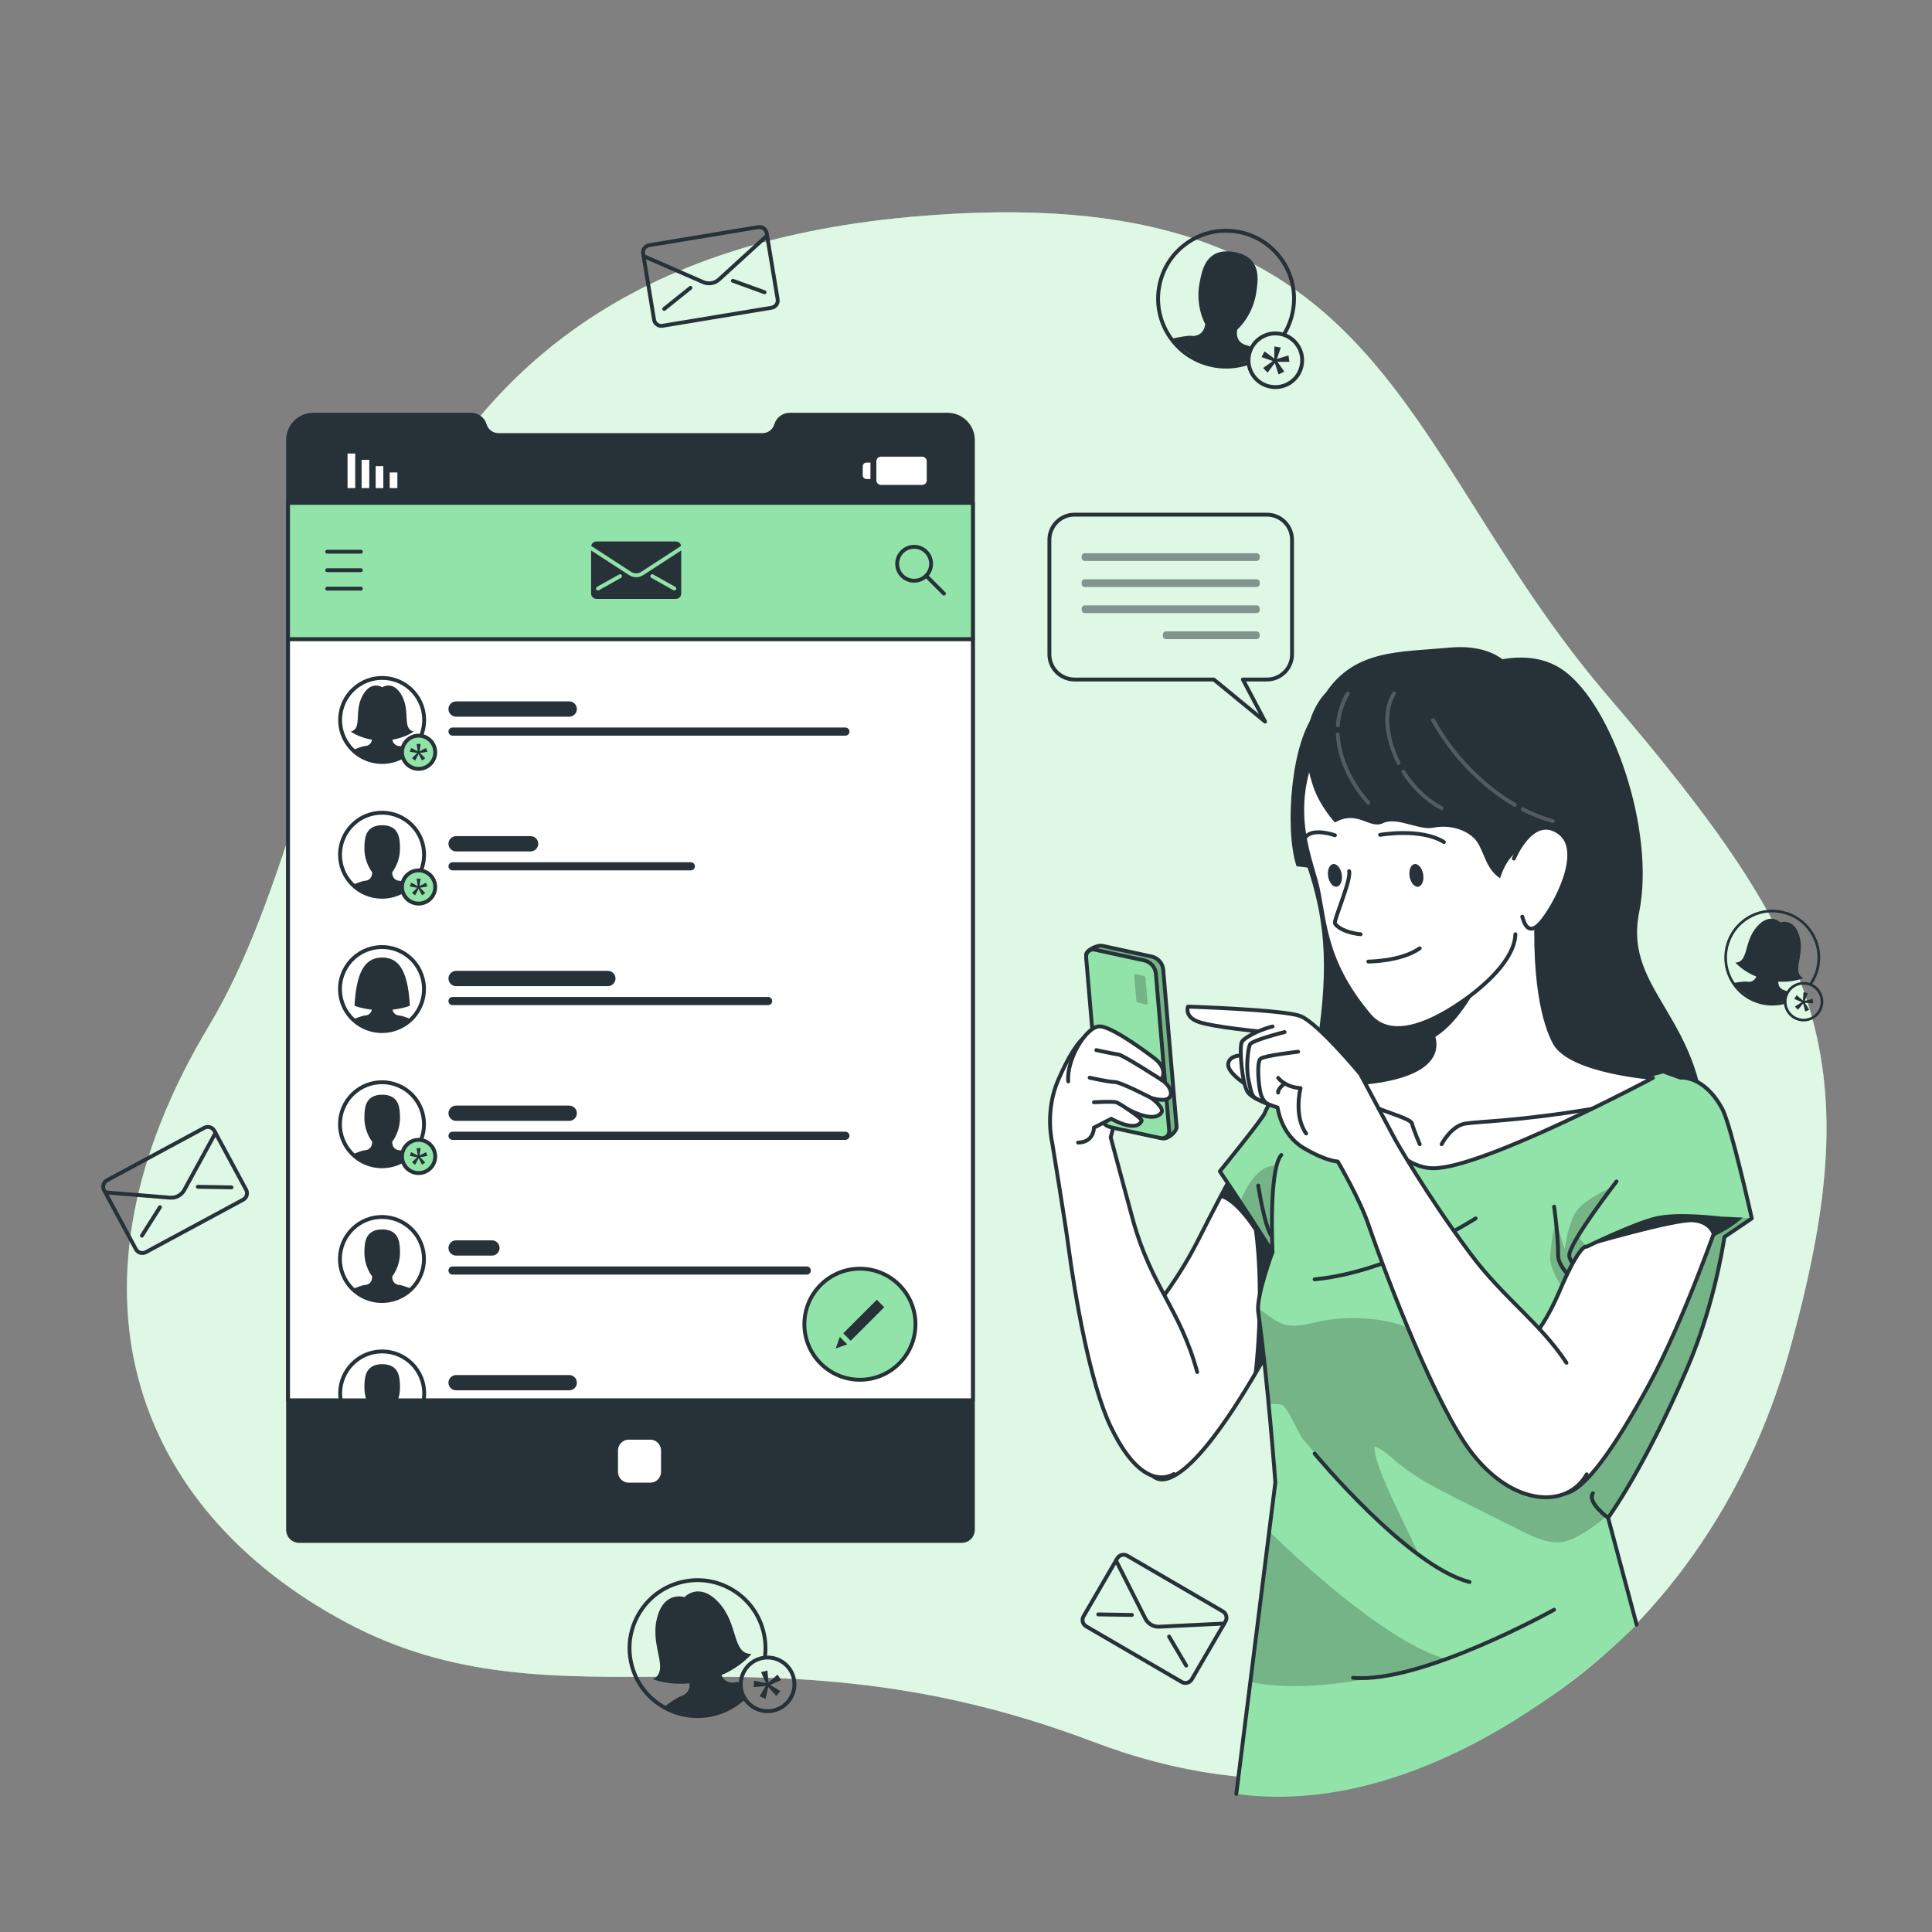 <svg xmlns="http://www.w3.org/2000/svg" xmlns:xlink="http://www.w3.org/1999/xlink" x="0px" y="0px" viewBox="0 0 500 500" style="enable-background:new 0 0 500 500;" xml:space="preserve"><rect x="0" y="0" width="500" height="500" fill="#808080" stroke="none"/><g id="Background_Simple">	<g>		<path style="fill:#92E3A9;" d="M236.041,56.097c124.035-11.047,124.245,58.934,180.132,124.129    c55.887,65.195,67.847,94.754,46.779,169.908c-21.068,75.154-92.064,134.069-179.892,100.688s-138.14-1.325-193.537-30.967    c-55.397-29.643-75.969-86.913-35.419-154.41C94.652,197.948,83.099,69.717,236.041,56.097z"></path>		<path style="opacity:0.7;fill:#FFFFFF;" d="M236.041,56.097c124.035-11.047,124.245,58.934,180.132,124.129    c55.887,65.195,67.847,94.754,46.779,169.908c-21.068,75.154-92.064,134.069-179.892,100.688s-138.14-1.325-193.537-30.967    c-55.397-29.643-75.969-86.913-35.419-154.41C94.652,197.948,83.099,69.717,236.041,56.097z"></path>	</g></g><g id="Graphics">	<g>		<g>			<g>				<path style="fill:#263238;" d="M198.03,422.04c-1.2-4.68-4.15-8.61-8.31-11.07c-4.15-2.46-9.02-3.15-13.7-1.95      c-4.68,1.2-8.61,4.15-11.07,8.31c-1.67,2.82-2.53,5.98-2.53,9.18c0,1.51,0.19,3.02,0.57,4.52c1.21,4.68,4.16,8.61,8.31,11.07      c2.83,1.68,5.98,2.53,9.18,2.53c1.51,0,3.03-0.19,4.53-0.57c2.99-0.77,5.67-2.25,7.85-4.3c-0.18-0.28-0.35-0.57-0.49-0.87      c0-0.01-0.01-0.02-0.01-0.03c-2.1,2.03-4.7,3.48-7.6,4.23c-4.26,1.09-8.69,0.52-12.53-1.62c-0.14-0.07-0.28-0.15-0.42-0.23      c-1.96-1.16-3.64-2.67-4.97-4.44c-1.33-1.78-2.31-3.81-2.88-6.02c-1.13-4.42-0.48-9.02,1.85-12.94      c2.32-3.93,6.04-6.72,10.46-7.85c1.42-0.37,2.85-0.55,4.27-0.55c3.03,0,6.01,0.81,8.68,2.39c3.92,2.32,6.71,6.04,7.85,10.46      c0.58,2.25,0.69,4.55,0.35,6.78c0.35-0.06,0.69-0.1,1.03-0.11C198.76,426.68,198.62,424.34,198.03,422.04z"></path>			</g>			<g>				<path style="fill:#263238;" d="M192.37,438.89c-1.71,1.55-3.93,3.28-6.14,4.21c-0.45,0.19-0.9,0.36-1.34,0.47      c-0.45,0.12-0.93,0.19-1.41,0.24c-4.98,0.52-11.69-2.01-11.69-2.01s0.17-0.13,0.44-0.33c0.97-0.7,3.24-2.31,4.04-2.51      c1.03-0.27,2.79-1.52,2.01-4.22c0,0-4.35-3.1-5.74-9.38c-0.62-2.74-2.03-8.05,3.57-10.26v-0.01c0.42-0.16,0.87-0.3,1.36-0.43      c0.48-0.12,0.95-0.21,1.39-0.28l0.01,0.02c5.97-0.76,7.29,4.57,8.07,7.26c1.8,6.18-0.52,10.99-0.52,10.99      c0.62,2.74,2.76,3,3.79,2.73c0.3-0.07,0.86-0.08,1.51-0.05c-0.06,0.76,0,1.54,0.2,2.31c0.11,0.43,0.26,0.83,0.44,1.22      C192.36,438.87,192.37,438.88,192.37,438.89z"></path>			</g>			<g>				<g>					<path style="fill:#263238;" d="M198.637,443.36c-1.317,0-2.615-0.353-3.778-1.041c-1.712-1.013-2.927-2.632-3.421-4.559       c-0.494-1.927-0.209-3.931,0.804-5.643c1.013-1.712,2.632-2.927,4.559-3.421c1.926-0.493,3.93-0.209,5.642,0.804       s2.927,2.632,3.421,4.559l0,0c0.494,1.927,0.209,3.931-0.804,5.642c-1.013,1.712-2.632,2.927-4.559,3.421       C199.883,443.281,199.258,443.36,198.637,443.36z M198.662,429.461c-0.538,0-1.079,0.067-1.614,0.205       c-1.668,0.428-3.07,1.48-3.947,2.961c-0.876,1.482-1.124,3.218-0.696,4.886c0.428,1.668,1.48,3.069,2.962,3.946       c1.481,0.877,3.216,1.123,4.884,0.695c1.668-0.428,3.07-1.479,3.947-2.961c0.876-1.482,1.124-3.218,0.696-4.886       c-0.428-1.668-1.48-3.069-2.962-3.946C200.926,429.766,199.802,429.461,198.662,429.461z"></path>				</g>				<g>					<g>						<path style="fill:#263238;" d="M198.207,435.609l-1.237-2.864l1.629-0.418l0.295,3.105l2.348-2.049l0.901,1.408l-2.837,1.268        l2.66,1.573l-1.057,1.293l-2.08-2.32l-0.706,3.035l-1.547-0.625l1.572-2.659l-3.097,0.254l0.114-1.668L198.207,435.609z"></path>					</g>				</g>			</g>			<g>				<path style="fill:#263238;" d="M186.061,414.795c-5.135-5.615-8.931-1.45-8.931-1.45s-5.333-1.823-7.129,5.571      c-1.797,7.394,3.439,13.216-0.994,15.668c0,0,5.642,2.397,13.66,0.34c8.018-2.057,11.809-6.875,11.809-6.875      C189.41,428.034,191.195,420.411,186.061,414.795z"></path>			</g>		</g>		<g>			<g>				<path style="fill:#263238;" d="M470.744,250.585c0.738-3.23,0.174-6.551-1.589-9.357c-1.757-2.803-4.509-4.752-7.738-5.491      c-3.229-0.738-6.551-0.174-9.357,1.589c-1.903,1.195-3.42,2.851-4.425,4.801c-0.474,0.92-0.833,1.9-1.072,2.934      c-0.732,3.233-0.168,6.555,1.589,9.357c1.198,1.913,2.851,3.42,4.801,4.425c0.92,0.474,1.907,0.836,2.94,1.075      c2.064,0.47,4.163,0.409,6.135-0.156c-0.022-0.227-0.034-0.457-0.025-0.684c0.003-0.006,0-0.015,0.003-0.022      c-1.918,0.578-3.958,0.645-5.961,0.192c-2.939-0.673-5.46-2.412-7.129-4.922c-0.063-0.087-0.124-0.179-0.184-0.272      c-0.83-1.322-1.38-2.77-1.635-4.267c-0.252-1.503-0.212-3.048,0.135-4.574c0.699-3.049,2.54-5.649,5.191-7.306      c2.648-1.667,5.792-2.199,8.841-1.5c0.982,0.22,1.91,0.56,2.775,1.006c1.847,0.951,3.409,2.381,4.54,4.182      c1.661,2.645,2.193,5.789,1.5,8.841c-0.353,1.554-1.008,2.99-1.916,4.243c0.232,0.073,0.452,0.156,0.662,0.256      C469.732,253.642,470.381,252.172,470.744,250.585z"></path>			</g>			<g>				<path style="fill:#263238;" d="M462.003,259.078c-1.529,0.408-3.426,0.765-5.065,0.638c-0.334-0.026-0.662-0.063-0.964-0.134      c-0.312-0.068-0.626-0.176-0.935-0.297c-3.199-1.247-6.494-4.896-6.494-4.896s0.145-0.026,0.372-0.063      c0.811-0.122,2.7-0.391,3.251-0.261c0.713,0.159,2.178-0.05,2.55-1.941c0,0-1.678-3.256-0.553-7.52      c0.482-1.865,1.29-5.544,5.398-5.133l0.003-0.006c0.306,0.034,0.624,0.09,0.964,0.165c0.33,0.078,0.645,0.17,0.935,0.266      l0,0.015c3.878,1.411,3.008,5.075,2.639,6.959c-0.843,4.332-3.768,6.535-3.768,6.535c-0.482,1.865,0.74,2.695,1.453,2.854      c0.205,0.052,0.549,0.221,0.936,0.444c-0.275,0.444-0.484,0.939-0.603,1.471c-0.068,0.297-0.102,0.588-0.115,0.882      C462.003,259.063,462.006,259.072,462.003,259.078z"></path>			</g>			<g>				<g>					<path style="fill:#263238;" d="M464.418,263.771c-0.803-0.414-1.483-1.036-1.976-1.821c-0.725-1.155-0.958-2.523-0.654-3.853       c0.304-1.33,1.107-2.462,2.262-3.187c1.155-0.725,2.523-0.957,3.853-0.654c1.329,0.304,2.461,1.107,3.187,2.262       c0.725,1.155,0.957,2.523,0.654,3.853l0,0c-0.304,1.33-1.107,2.462-2.262,3.187c-1.155,0.725-2.523,0.958-3.853,0.654       C465.203,264.114,464.797,263.966,464.418,263.771z M468.799,255.307c-0.328-0.169-0.679-0.298-1.048-0.382       c-1.151-0.263-2.336-0.062-3.335,0.565c-1,0.628-1.696,1.608-1.958,2.76c-0.263,1.151-0.062,2.336,0.566,3.336       c0.628,1,1.608,1.694,2.759,1.957c1.151,0.263,2.336,0.062,3.335-0.565c1-0.628,1.695-1.608,1.958-2.759       c0.263-1.151,0.062-2.336-0.566-3.336C470.083,256.203,469.493,255.665,468.799,255.307z"></path>				</g>				<g>					<g>						<path style="fill:#263238;" d="M466.59,258.911l0.146-2.134l1.124,0.257l-0.795,1.985l2.074-0.511l0.107,1.141l-2.127-0.118        l1.128,1.794l-1.05,0.456l-0.539-2.067l-1.383,1.628l-0.747-0.867l1.793-1.127l-1.967-0.818l0.593-0.981L466.59,258.911z"></path>					</g>				</g>			</g>			<g>				<path style="fill:#263238;" d="M465.723,242.411c-1.366-5.035-4.988-3.688-4.988-3.688s-2.678-2.786-6.095,1.157      c-3.417,3.943-2.054,9.135-5.526,9.238c0,0,2.686,3.233,8.219,4.497c5.533,1.264,9.357-0.482,9.357-0.482      C463.607,251.532,467.089,247.446,465.723,242.411z"></path>			</g>		</g>		<g>			<g>				<path style="fill:#263238;" d="M335.132,80.315c0.809-4.763-0.286-9.554-3.085-13.494c-2.79-3.936-6.957-6.548-11.72-7.357      c-4.763-0.809-9.554,0.286-13.494,3.085c-2.673,1.896-4.745,4.433-6.047,7.356c-0.615,1.379-1.055,2.836-1.319,4.361      c-0.799,4.767,0.296,9.558,3.085,13.494c1.901,2.686,4.433,4.745,7.356,6.047c1.379,0.615,2.845,1.06,4.37,1.323      c3.045,0.514,6.095,0.252,8.921-0.733c-0.05-0.329-0.088-0.663-0.094-0.994c0.004-0.009-0.001-0.022,0.003-0.031      c-2.744,1-5.71,1.266-8.664,0.771c-4.335-0.738-8.149-3.062-10.786-6.579c-0.099-0.121-0.195-0.251-0.29-0.381      c-1.318-1.857-2.238-3.92-2.733-6.078c-0.49-2.167-0.559-4.42-0.18-6.671c0.767-4.497,3.233-8.434,6.956-11.067      c3.719-2.646,8.252-3.68,12.749-2.913c1.448,0.24,2.827,0.658,4.124,1.236c2.768,1.233,5.16,3.186,6.956,5.716      c2.636,3.715,3.671,8.248,2.913,12.749c-0.386,2.291-1.222,4.437-2.44,6.336c0.344,0.088,0.671,0.189,0.986,0.319      C333.91,84.85,334.735,82.656,335.132,80.315z"></path>			</g>			<g>				<path style="fill:#263238;" d="M323.104,93.402c-2.193,0.72-4.925,1.397-7.322,1.347c-0.488-0.01-0.969-0.037-1.415-0.116      c-0.46-0.074-0.927-0.205-1.386-0.355c-4.76-1.552-9.86-6.594-9.86-6.594s0.208-0.049,0.536-0.122      c1.171-0.245,3.9-0.791,4.712-0.649c1.051,0.173,3.167-0.253,3.553-3.036c0,0-2.712-4.602-1.426-10.904      c0.549-2.755,1.422-8.179,7.437-7.919l0.004-0.009c0.449,0.025,0.917,0.08,1.417,0.161c0.487,0.086,0.953,0.195,1.384,0.31      l0.001,0.022c5.762,1.736,4.799,7.141,4.417,9.916c-0.871,6.377-4.948,9.827-4.948,9.827c-0.549,2.755,1.3,3.864,2.351,4.036      c0.302,0.058,0.818,0.277,1.4,0.569c-0.364,0.67-0.627,1.407-0.758,2.191c-0.074,0.438-0.1,0.864-0.095,1.294      C323.103,93.38,323.108,93.393,323.104,93.402z"></path>			</g>			<g>				<g>					<path style="fill:#263238;" d="M327.009,100.036c-1.203-0.536-2.245-1.386-3.028-2.489c-1.152-1.622-1.602-3.595-1.27-5.556       c0.333-1.961,1.409-3.675,3.031-4.827c1.622-1.152,3.595-1.602,5.556-1.27c1.96,0.334,3.675,1.409,4.827,3.031       c1.151,1.622,1.602,3.595,1.27,5.556l0,0c-0.333,1.961-1.409,3.675-3.031,4.827c-1.622,1.152-3.595,1.602-5.556,1.269       C328.18,100.471,327.576,100.289,327.009,100.036z M332.689,87.351c-0.491-0.219-1.013-0.378-1.557-0.469       c-1.698-0.288-3.406,0.102-4.81,1.098c-1.404,0.997-2.336,2.482-2.624,4.18c-0.288,1.698,0.103,3.406,1.099,4.81       c0.996,1.404,2.481,2.335,4.178,2.623c1.698,0.288,3.406-0.102,4.81-1.098c1.404-0.997,2.336-2.482,2.624-4.18       c0.288-1.698-0.103-3.406-1.099-4.81C334.632,88.55,333.73,87.814,332.689,87.351z"></path>				</g>				<g>					<g>						<path style="fill:#263238;" d="M329.771,92.781l0.036-3.119l1.658,0.281L330.47,92.9l2.978-0.916l0.25,1.652l-3.107,0.004        l1.79,2.52l-1.492,0.751l-0.956-2.966l-1.88,2.485l-1.159-1.2l2.518-1.789l-2.932-1.028l0.783-1.477L329.771,92.781z"></path>					</g>				</g>			</g>		</g>		<g>			<path style="fill:none;stroke:#263238;stroke-linecap:round;stroke-linejoin:round;stroke-miterlimit:10;" d="M199.69,79.636     l-28.232,4.678c-1.035,0.172-2.014-0.529-2.185-1.564l-2.834-17.107c-0.172-1.035,0.529-2.014,1.564-2.185l28.232-4.678     c1.035-0.172,2.014,0.529,2.185,1.564l2.834,17.107C201.425,78.486,200.725,79.464,199.69,79.636z"></path>			<path style="fill:none;stroke:#263238;stroke-linecap:round;stroke-linejoin:round;stroke-miterlimit:10;" d="M166.541,66.266     l15.43,6.741c1.388,0.606,3.002,0.339,4.12-0.683l12.431-11.357"></path>			<path style="fill:none;stroke:#263238;stroke-linecap:round;stroke-linejoin:round;stroke-miterlimit:10;" d="M171.89,79.945     c2.267-1.818,4.534-3.636,6.801-5.454"></path>			<path style="fill:none;stroke:#263238;stroke-linecap:round;stroke-linejoin:round;stroke-miterlimit:10;" d="M197.872,75.64     c-2.732-0.99-5.465-1.979-8.197-2.969"></path>		</g>		<g>			<path style="fill:none;stroke:#263238;stroke-linecap:round;stroke-linejoin:round;stroke-miterlimit:10;" d="M305.835,435.295     l-24.732-14.397c-0.907-0.528-1.214-1.691-0.686-2.598l8.724-14.986c0.528-0.907,1.691-1.214,2.598-0.686l24.732,14.397     c0.907,0.528,1.214,1.691,0.686,2.598l-8.724,14.986C307.905,435.516,306.742,435.823,305.835,435.295z"></path>			<path style="fill:none;stroke:#263238;stroke-linecap:round;stroke-linejoin:round;stroke-miterlimit:10;" d="M288.823,403.86     l7.589,15.031c0.682,1.352,2.097,2.175,3.609,2.101l16.818-0.823"></path>			<path style="fill:none;stroke:#263238;stroke-linecap:round;stroke-linejoin:round;stroke-miterlimit:10;" d="M284.221,417.808     c2.906,0.045,5.811,0.09,8.717,0.135"></path>			<path style="fill:none;stroke:#263238;stroke-linecap:round;stroke-linejoin:round;stroke-miterlimit:10;" d="M306.982,431.057     c-1.474-2.505-2.948-5.009-4.422-7.514"></path>		</g>		<g>			<path style="fill:none;stroke:#263238;stroke-linecap:round;stroke-linejoin:round;stroke-miterlimit:10;" d="M62.926,310.479     l-25.188,13.583c-0.924,0.498-2.076,0.153-2.574-0.771l-8.23-15.262c-0.498-0.924-0.153-2.076,0.771-2.574l25.188-13.583     c0.924-0.498,2.076-0.153,2.574,0.771l8.23,15.262C64.195,308.828,63.849,309.981,62.926,310.479z"></path>			<path style="fill:none;stroke:#263238;stroke-linecap:round;stroke-linejoin:round;stroke-miterlimit:10;" d="M27.233,308.585     l16.782,1.371c1.509,0.123,2.95-0.653,3.676-1.982l8.075-14.776"></path>			<path style="fill:none;stroke:#263238;stroke-linecap:round;stroke-linejoin:round;stroke-miterlimit:10;" d="M36.729,319.789     c1.555-2.455,3.11-4.91,4.664-7.365"></path>			<path style="fill:none;stroke:#263238;stroke-linecap:round;stroke-linejoin:round;stroke-miterlimit:10;" d="M59.91,307.289     c-2.906-0.05-5.811-0.1-8.717-0.15"></path>		</g>	</g></g><g id="Device">	<g>		<path style="fill:#263238;stroke:#263238;stroke-linecap:round;stroke-linejoin:round;stroke-miterlimit:10;" d="M74.549,113.871    v282.05c0,1.59,1.29,2.87,2.86,2.87h171.5c1.58,0,2.87-1.28,2.87-2.87v-282.05c0-3.6-2.94-6.54-6.54-6.54h-40.85    c-1.62,0-3.06,1.07-3.52,2.63c-0.23,0.78-0.7,1.44-1.32,1.9c-0.62,0.46-1.39,0.73-2.2,0.73h-68.37c-1.63,0-3.06-1.07-3.52-2.63    c-0.23-0.78-0.7-1.44-1.33-1.9c-0.62-0.46-1.39-0.73-2.2-0.73h-40.84C77.489,107.331,74.549,110.271,74.549,113.871z"></path>					<rect x="74.549" y="130.143" transform="matrix(-1 -1.224647e-16 1.224647e-16 -1 326.328 295.587)" style="fill:#92E3A9;stroke:#263238;stroke-linecap:round;stroke-linejoin:round;stroke-miterlimit:10;" width="177.23" height="35.301"></rect>					<rect x="74.549" y="165.444" transform="matrix(-1 -1.224647e-16 1.224647e-16 -1 326.328 527.84)" style="fill:#FFFFFF;stroke:#263238;stroke-linecap:round;stroke-linejoin:round;stroke-miterlimit:10;" width="177.23" height="196.952"></rect>		<path style="fill:#FFFFFF;stroke:#263238;stroke-linecap:round;stroke-linejoin:round;stroke-miterlimit:10;" d="M162.736,384.213    h5.538c1.821,0,3.297-1.476,3.297-3.297v-5.538c0-1.821-1.476-3.297-3.297-3.297h-5.538c-1.821,0-3.297,1.476-3.297,3.297v5.538    C159.439,382.737,160.915,384.213,162.736,384.213z"></path>		<g>							<line style="fill:none;stroke:#263238;stroke-linecap:round;stroke-linejoin:round;stroke-miterlimit:10;" x1="93.384" y1="142.784" x2="84.681" y2="142.784"></line>							<line style="fill:none;stroke:#263238;stroke-linecap:round;stroke-linejoin:round;stroke-miterlimit:10;" x1="93.384" y1="147.564" x2="84.681" y2="147.564"></line>							<line style="fill:none;stroke:#263238;stroke-linecap:round;stroke-linejoin:round;stroke-miterlimit:10;" x1="93.384" y1="152.344" x2="84.681" y2="152.344"></line>		</g>		<g>			<path style="fill:#263238;" d="M147.315,185.476h-29.275c-1.092,0-1.978-0.886-1.978-1.978l0,0c0-1.092,0.886-1.978,1.978-1.978     h29.275c1.092,0,1.978,0.886,1.978,1.978l0,0C149.293,184.591,148.408,185.476,147.315,185.476z"></path>			<path style="fill:#263238;" d="M218.788,190.388h-101.67c-0.583,0-1.055-0.472-1.055-1.055l0,0c0-0.583,0.472-1.055,1.055-1.055     h101.67c0.583,0,1.055,0.472,1.055,1.055l0,0C219.843,189.916,219.37,190.388,218.788,190.388z"></path>							<ellipse transform="matrix(0.736 -0.677 0.677 0.736 -100.013 116.187)" style="fill:#FFFFFF;stroke:#263238;stroke-linecap:round;stroke-linejoin:round;stroke-miterlimit:10;" cx="98.912" cy="186.281" rx="10.879" ry="10.879"></ellipse>			<path style="fill:#263238;" d="M99.791,197.085L99.791,197.085c3.063-0.455,6.696-3.002,6.696-3.002s-2.464-1.01-3.123-1.01     c-0.659,0-1.903-0.483-1.852-2.222c0,0,2.127-2.525,2-6.502c-0.056-1.735-0.026-5.133-3.72-5.594v-0.011     c-0.278-0.028-0.569-0.045-0.88-0.045l0,0h0c-0.31,0-0.601,0.017-0.88,0.045v0.011c-3.694,0.461-3.665,3.858-3.72,5.594     c-0.127,3.977,2,6.502,2,6.502c0.051,1.739-1.193,2.222-1.852,2.222c-0.659,0-3.123,1.01-3.123,1.01s3.632,2.547,6.696,3.002l0,0     c0,0,0,0,0,0c0.299,0.044,0.595,0.076,0.879,0.076c0,0,0,0,0,0h0l0,0c0,0,0,0,0,0C99.196,197.161,99.492,197.129,99.791,197.085     C99.791,197.085,99.791,197.085,99.791,197.085z"></path>			<g>									<circle style="fill:#92E3A9;stroke:#263238;stroke-linecap:round;stroke-linejoin:round;stroke-miterlimit:10;" cx="108.337" cy="194.686" r="4.297"></circle>				<g>					<path style="fill:#263238;" d="M108.117,194.437l-0.301-1.906h1.04l-0.301,1.906l1.722-0.867l0.323,0.982l-1.895,0.324       l1.352,1.351l-0.832,0.612l-0.89-1.71l-0.89,1.71l-0.831-0.612l1.351-1.351l-1.895-0.324l0.325-0.982L108.117,194.437z"></path>				</g>			</g>			<path style="fill:#263238;" d="M104.04,180.099c-2.213-4.154-5.128-2.242-5.128-2.242s-2.915-1.912-5.128,2.242     c-2.213,4.154,0.029,8.447-3.004,9.234c0,0,3.012,2.304,8.132,2.304c5.12,0,8.132-2.304,8.132-2.304     C104.011,188.546,106.253,184.253,104.04,180.099z"></path>		</g>		<g>			<g>									<rect x="100.856" y="122.273" transform="matrix(-1 -1.224647e-16 1.224647e-16 -1 203.696 248.587)" style="fill:#FFFFFF;" width="1.984" height="4.041"></rect>									<rect x="97.219" y="120.638" transform="matrix(-1 -1.224647e-16 1.224647e-16 -1 196.422 246.953)" style="fill:#FFFFFF;" width="1.984" height="5.676"></rect>									<rect x="93.582" y="119.004" transform="matrix(-1 -1.224647e-16 1.224647e-16 -1 189.147 245.318)" style="fill:#FFFFFF;" width="1.984" height="7.311"></rect>									<rect x="89.945" y="117.369" transform="matrix(-1 -1.224647e-16 1.224647e-16 -1 181.873 243.684)" style="fill:#FFFFFF;" width="1.984" height="8.945"></rect>			</g>			<g>				<path style="fill:#FFFFFF;" d="M227.994,118.187h10.656c0.659,0,1.192,0.534,1.192,1.192v4.926c0,0.659-0.534,1.192-1.192,1.192      h-10.656c-0.659,0-1.192-0.534-1.192-1.192v-4.926C226.802,118.72,227.335,118.187,227.994,118.187z"></path>				<path style="fill:#FFFFFF;" d="M224.253,119.715h1.018v4.253h-1.018c-0.541,0-0.979-0.438-0.979-0.979v-2.295      C223.274,120.154,223.712,119.715,224.253,119.715z"></path>			</g>		</g>		<g>			<path style="fill:none;stroke:#263238;stroke-linecap:round;stroke-linejoin:round;stroke-miterlimit:10;" d="M239.683,142.798     c1.715,1.715,1.715,4.497,0,6.212c-1.715,1.716-4.497,1.716-6.212,0c-1.715-1.715-1.715-4.497,0-6.212     S237.967,141.083,239.683,142.798z"></path>							<line style="fill:none;stroke:#263238;stroke-linecap:round;stroke-linejoin:round;stroke-miterlimit:10;" x1="239.683" y1="149.011" x2="244.289" y2="153.617"></line>		</g>		<g>			<path style="fill:#263238;stroke:#92E3A9;stroke-linecap:round;stroke-linejoin:round;stroke-miterlimit:10;" d="     M174.902,155.497h-20.53c-1.049,0-1.9-0.851-1.9-1.9v-12.066c0-1.049,0.851-1.9,1.9-1.9h20.53c1.049,0,1.9,0.851,1.9,1.9v12.066     C176.802,154.647,175.951,155.497,174.902,155.497z"></path>			<path style="fill:#263238;stroke:#92E3A9;stroke-linecap:round;stroke-linejoin:round;stroke-miterlimit:10;" d="     M152.473,141.531l10.598,6.884c0.953,0.619,2.181,0.619,3.134,0l10.598-6.884"></path>			<path style="fill:#263238;stroke:#92E3A9;stroke-linecap:round;stroke-linejoin:round;stroke-miterlimit:10;" d="     M154.755,152.316c1.902-1.068,3.803-2.136,5.705-3.204"></path>			<path style="fill:#263238;stroke:#92E3A9;stroke-linecap:round;stroke-linejoin:round;stroke-miterlimit:10;" d="M174.52,152.316     c-1.902-1.068-3.803-2.136-5.705-3.204"></path>		</g>		<g>			<path style="fill:#263238;" d="M137.315,220.345h-19.275c-1.092,0-1.978-0.886-1.978-1.978l0,0c0-1.092,0.886-1.978,1.978-1.978     h19.275c1.092,0,1.978,0.886,1.978,1.978l0,0C139.293,219.459,138.408,220.345,137.315,220.345z"></path>			<path style="fill:#263238;" d="M178.788,225.257h-61.67c-0.583,0-1.055-0.472-1.055-1.055l0,0c0-0.583,0.472-1.055,1.055-1.055     h61.67c0.583,0,1.055,0.472,1.055,1.055l0,0C179.843,224.785,179.37,225.257,178.788,225.257z"></path>							<ellipse transform="matrix(0.717 -0.697 0.697 0.717 -126.186 131.585)" style="fill:#FFFFFF;stroke:#263238;stroke-linecap:round;stroke-linejoin:round;stroke-miterlimit:10;" cx="98.912" cy="221.15" rx="10.879" ry="10.879"></ellipse>			<path style="fill:#263238;" d="M99.791,231.953L99.791,231.953c3.063-0.455,6.696-3.002,6.696-3.002s-2.464-1.01-3.123-1.01     c-0.659,0-1.903-0.483-1.852-2.222c0,0,2.127-2.525,2-6.502c-0.056-1.735-0.026-5.133-3.72-5.594v-0.011     c-0.278-0.028-0.569-0.045-0.88-0.045l0,0h0c-0.31,0-0.601,0.017-0.88,0.045v0.011c-3.694,0.461-3.665,3.858-3.72,5.594     c-0.127,3.978,2,6.502,2,6.502c0.051,1.739-1.193,2.222-1.852,2.222c-0.659,0-3.123,1.01-3.123,1.01s3.632,2.547,6.696,3.002l0,0     c0,0,0,0,0,0c0.299,0.044,0.595,0.076,0.879,0.076c0,0,0,0,0,0h0l0,0c0,0,0,0,0,0C99.196,232.029,99.492,231.997,99.791,231.953     C99.791,231.953,99.791,231.953,99.791,231.953z"></path>			<g>									<circle style="fill:#92E3A9;stroke:#263238;stroke-linecap:round;stroke-linejoin:round;stroke-miterlimit:10;" cx="108.337" cy="229.554" r="4.297"></circle>				<g>					<path style="fill:#263238;" d="M108.117,229.306l-0.301-1.906h1.04l-0.301,1.906l1.722-0.867l0.323,0.982l-1.895,0.324       l1.352,1.351l-0.832,0.612l-0.89-1.71l-0.89,1.71l-0.831-0.612l1.351-1.351l-1.895-0.324l0.325-0.982L108.117,229.306z"></path>				</g>			</g>		</g>		<g>			<path style="fill:#263238;" d="M157.315,255.214h-39.275c-1.092,0-1.978-0.886-1.978-1.978l0,0c0-1.092,0.886-1.978,1.978-1.978     h39.275c1.092,0,1.978,0.886,1.978,1.978l0,0C159.293,254.328,158.408,255.214,157.315,255.214z"></path>			<path style="fill:#263238;" d="M198.788,260.126h-81.67c-0.583,0-1.055-0.472-1.055-1.055l0,0c0-0.583,0.472-1.055,1.055-1.055     h81.67c0.583,0,1.055,0.472,1.055,1.055l0,0C199.843,259.653,199.37,260.126,198.788,260.126z"></path>							<ellipse transform="matrix(0.971 -0.238 0.238 0.971 -58.118 30.917)" style="fill:#FFFFFF;stroke:#263238;stroke-linecap:round;stroke-linejoin:round;stroke-miterlimit:10;" cx="98.912" cy="256.019" rx="10.879" ry="10.879"></ellipse>			<path style="fill:#263238;" d="M99.791,266.822L99.791,266.822c3.063-0.455,6.696-3.002,6.696-3.002s-2.464-1.01-3.123-1.01     c-0.659,0-1.903-0.483-1.852-2.222c0,0,2.127-2.525,2-6.502c-0.056-1.735-0.026-5.133-3.72-5.594v-0.011     c-0.278-0.028-0.569-0.045-0.88-0.045l0,0h0c-0.31,0-0.601,0.017-0.88,0.045v0.011c-3.694,0.461-3.665,3.858-3.72,5.594     c-0.127,3.978,2,6.502,2,6.502c0.051,1.739-1.193,2.222-1.852,2.222c-0.659,0-3.123,1.01-3.123,1.01s3.632,2.547,6.696,3.002l0,0     c0,0,0,0,0,0c0.299,0.044,0.595,0.076,0.879,0.076c0,0,0,0,0,0h0l0,0c0,0,0,0,0,0C99.196,266.898,99.492,266.866,99.791,266.822     C99.791,266.822,99.791,266.822,99.791,266.822z"></path>			<path style="fill:#263238;" d="M98.912,247.813c-3.913,0-6.651,2.703-7.161,12.479c0,0,2.865,1.169,7.161,1.169     c4.296,0,7.161-1.169,7.161-1.169C105.562,250.516,102.824,247.813,98.912,247.813z"></path>		</g>		<g>			<path style="fill:#263238;" d="M147.315,290.082h-29.275c-1.092,0-1.978-0.886-1.978-1.978l0,0c0-1.092,0.886-1.978,1.978-1.978     h29.275c1.092,0,1.978,0.886,1.978,1.978l0,0C149.293,289.197,148.408,290.082,147.315,290.082z"></path>			<path style="fill:#263238;" d="M218.788,294.994h-101.67c-0.583,0-1.055-0.472-1.055-1.055l0,0c0-0.583,0.472-1.055,1.055-1.055     h101.67c0.583,0,1.055,0.472,1.055,1.055l0,0C219.843,294.522,219.37,294.994,218.788,294.994z"></path>							<ellipse transform="matrix(0.717 -0.697 0.697 0.717 -174.809 151.332)" style="fill:#FFFFFF;stroke:#263238;stroke-linecap:round;stroke-linejoin:round;stroke-miterlimit:10;" cx="98.912" cy="290.887" rx="10.879" ry="10.879"></ellipse>			<path style="fill:#263238;" d="M99.791,301.69L99.791,301.69c3.063-0.455,6.696-3.002,6.696-3.002s-2.464-1.01-3.123-1.01     c-0.659,0-1.903-0.483-1.852-2.222c0,0,2.127-2.525,2-6.502c-0.056-1.735-0.026-5.133-3.72-5.594v-0.011     c-0.278-0.028-0.569-0.045-0.88-0.045l0,0h0c-0.31,0-0.601,0.017-0.88,0.045v0.011c-3.694,0.461-3.665,3.858-3.72,5.594     c-0.127,3.978,2,6.502,2,6.502c0.051,1.739-1.193,2.222-1.852,2.222c-0.659,0-3.123,1.01-3.123,1.01s3.632,2.547,6.696,3.002l0,0     c0,0,0,0,0,0c0.299,0.044,0.595,0.076,0.879,0.076c0,0,0,0,0,0h0l0,0c0,0,0,0,0,0C99.196,301.766,99.492,301.735,99.791,301.69     C99.791,301.69,99.791,301.69,99.791,301.69z"></path>			<g>									<circle style="fill:#92E3A9;stroke:#263238;stroke-linecap:round;stroke-linejoin:round;stroke-miterlimit:10;" cx="108.337" cy="299.291" r="4.297"></circle>				<g>					<path style="fill:#263238;" d="M108.117,299.043l-0.301-1.906h1.04l-0.301,1.906l1.722-0.867l0.323,0.982l-1.895,0.324       l1.352,1.351l-0.832,0.612l-0.89-1.71l-0.89,1.71l-0.831-0.612l1.351-1.351l-1.895-0.324l0.325-0.982L108.117,299.043z"></path>				</g>			</g>		</g>		<g>			<path style="fill:#263238;" d="M127.315,324.951h-9.275c-1.092,0-1.978-0.886-1.978-1.978l0,0c0-1.092,0.886-1.978,1.978-1.978     h9.275c1.092,0,1.978,0.886,1.978,1.978l0,0C129.293,324.065,128.408,324.951,127.315,324.951z"></path>			<path style="fill:#263238;" d="M208.788,329.863h-91.67c-0.583,0-1.055-0.472-1.055-1.055l0,0c0-0.583,0.472-1.055,1.055-1.055     h91.67c0.583,0,1.055,0.472,1.055,1.055l0,0C209.843,329.391,209.37,329.863,208.788,329.863z"></path>							<ellipse transform="matrix(0.717 -0.697 0.697 0.717 -199.121 161.205)" style="fill:#FFFFFF;stroke:#263238;stroke-linecap:round;stroke-linejoin:round;stroke-miterlimit:10;" cx="98.912" cy="325.756" rx="10.879" ry="10.879"></ellipse>			<path style="fill:#263238;" d="M99.791,336.559L99.791,336.559c3.063-0.455,6.696-3.002,6.696-3.002s-2.464-1.01-3.123-1.01     c-0.659,0-1.903-0.483-1.852-2.222c0,0,2.127-2.525,2-6.502c-0.056-1.735-0.026-5.133-3.72-5.594v-0.011     c-0.278-0.028-0.569-0.045-0.88-0.045l0,0h0c-0.31,0-0.601,0.017-0.88,0.045v0.011c-3.694,0.461-3.665,3.858-3.72,5.594     c-0.127,3.977,2,6.502,2,6.502c0.051,1.739-1.193,2.222-1.852,2.222c-0.659,0-3.123,1.01-3.123,1.01s3.632,2.547,6.696,3.002l0,0     c0,0,0,0,0,0c0.299,0.044,0.595,0.076,0.879,0.076c0,0,0,0,0,0h0l0,0c0,0,0,0,0,0C99.196,336.635,99.492,336.603,99.791,336.559     C99.791,336.559,99.791,336.559,99.791,336.559z"></path>		</g>		<g>			<path style="fill:#263238;" d="M147.315,359.819h-29.275c-1.092,0-1.978-0.886-1.978-1.978l0,0c0-1.092,0.886-1.978,1.978-1.978     h29.275c1.092,0,1.978,0.886,1.978,1.978l0,0C149.293,358.934,148.408,359.819,147.315,359.819z"></path>			<path style="fill:#FFFFFF;stroke:#263238;stroke-linecap:round;stroke-linejoin:round;stroke-miterlimit:10;" d="M109.79,360.62     c0,0.61-0.05,1.2-0.15,1.78H88.18c-0.1-0.58-0.15-1.17-0.15-1.78c0-6,4.87-10.87,10.88-10.87     C104.92,349.75,109.79,354.62,109.79,360.62z"></path>			<path style="fill:#263238;" d="M103.51,358.69c0.05,1.45-0.2,2.7-0.55,3.71h-8.1c-0.35-1.01-0.6-2.26-0.55-3.71     c0.06-1.73,0.03-5.13,3.72-5.59v-0.01c0.28-0.03,0.57-0.05,0.88-0.05c0.31,0,0.6,0.02,0.88,0.05v0.01     C103.49,353.56,103.46,356.96,103.51,358.69z"></path>		</g>		<g>							<circle style="fill:#92E3A9;stroke:#263238;stroke-linecap:round;stroke-linejoin:round;stroke-miterlimit:10;" cx="222.549" cy="342.707" r="14.374"></circle>			<g>									<rect x="222.15" y="335.601" transform="matrix(0.707 0.707 -0.707 0.707 307.124 -57.952)" style="fill:#263238;" width="2.729" height="12.281"></rect>				<polygon style="fill:#263238;" points="217.339,345.988 216.278,348.979 219.269,347.918     "></polygon>			</g>		</g>	</g></g><g id="Bubble">	<g>		<path style="fill:none;stroke:#263238;stroke-linecap:round;stroke-linejoin:round;stroke-miterlimit:10;" d="M278.084,133.191    h49.789c3.591,0,6.502,2.911,6.502,6.502v29.662c0,3.591-2.911,6.502-6.502,6.502h-6.215l5.74,10.886l-13.261-10.886h-36.052    c-3.591,0-6.502-2.911-6.502-6.502v-29.662C271.582,136.102,274.493,133.191,278.084,133.191z"></path>		<g style="opacity:0.5;">			<path style="fill:#263238;" d="M280.753,145.178h44.451c0.454,0,0.823-0.368,0.823-0.823v-0.358c0-0.454-0.368-0.823-0.823-0.823     h-44.451c-0.454,0-0.823,0.368-0.823,0.823v0.358C279.93,144.809,280.298,145.178,280.753,145.178z"></path>			<path style="fill:#263238;" d="M280.753,151.921h44.451c0.454,0,0.823-0.368,0.823-0.823v-0.358c0-0.454-0.368-0.823-0.823-0.823     h-44.451c-0.454,0-0.823,0.368-0.823,0.823v0.358C279.93,151.553,280.298,151.921,280.753,151.921z"></path>			<path style="fill:#263238;" d="M280.753,158.664h44.451c0.454,0,0.823-0.368,0.823-0.823v-0.358c0-0.454-0.368-0.823-0.823-0.823     h-44.451c-0.454,0-0.823,0.368-0.823,0.823v0.358C279.93,158.296,280.298,158.664,280.753,158.664z"></path>			<path style="fill:#263238;" d="M301.761,165.408h23.443c0.454,0,0.823-0.368,0.823-0.823v-0.358c0-0.455-0.368-0.823-0.823-0.823     h-23.443c-0.455,0-0.823,0.368-0.823,0.823v0.358C300.938,165.039,301.306,165.408,301.761,165.408z"></path>		</g>	</g></g><g id="Character">	<g>		<path style="fill:#FFFFFF;stroke:#263238;stroke-linecap:round;stroke-linejoin:round;stroke-miterlimit:10;" d="M340.22,326.29    c0,0-0.01,0.02-0.02,0.06c-0.48,1.02-7.4,15.79-15.83,29.98c-2.21,3.73-4.52,7.41-6.85,10.8c-5.07,7.38-10.21,13.35-14.48,15.21    c-13.99,6.09-6.04-41.63-6.04-41.63s7.23-8.19,13.09-19.8c1.67-3.3,3.61-7.13,5.64-10.97c1.56-2.95,3.16-5.9,4.73-8.63    c3.55-6.2,6.86-11.2,8.87-12.18c2.2-1.08,5.24,10.07,7.54,20.44C338.8,318.2,340.22,326.29,340.22,326.29z"></path>		<path style="fill:#263238;" d="M340.22,326.29c0,0-0.01,0.02-0.02,0.06c-0.48,1.02-7.4,15.79-15.83,29.98    c2.54-22.71,0.16-37.9,0.16-37.9c-5.41-8.18-8.8-8.49-8.8-8.49c1.56-2.95,3.16-5.9,4.73-8.63l7.16-6.69l9.25,14.95    C338.8,318.2,340.22,326.29,340.22,326.29z"></path>		<path style="fill:#263238;" d="M404.745,173.571c12.637,9.148,23.695,41.473,19.475,62.473s17.486,27.045,17.407,60.146    c-0.022,9.243-28.615,46.799-61.846,26.755c-33.231-20.044-42.461-29.896-39.297-50.025c3.165-20.129,3.297-33.316-2.703-50.195    S381.808,156.967,404.745,173.571z"></path>		<g>			<path style="fill:#92E3A9;" d="M453.36,315.32l-7.06,4.79c-1.75,10.87-4.91,22.84-9.55,33.75     c-8.89,20.87-16.76,33.31-19.51,37.42c0,0,0,0.01-0.01,0.02c-0.68,1-1.05,1.5-1.05,1.5l7.38,27.67c0,0-49.24,51.19-103.61,43.8     l3.63-28.99l4.89-38.96l1.59-12.67c0,0-0.67-9.09-1.74-20.28c-0.73-7.71-1.65-16.42-2.69-23.84c-0.04-0.3-0.06-0.63-0.05-1.01     c0.08-4.68,3.75-14.52,3.75-14.52c-3.1-4.91-6.04-9.43-8.39-13c-3.16-4.79-5.25-7.87-5.25-7.87s11.03-13.52,11.62-15.06     c3.48-9.11,15.64-7.41,15.64-7.41s1.05-1.19,3.28-1.76c5.78-1.45,22.21,10.07,31.18,10.16c8.96,0.09,53.01-11.77,53.01-11.77     l4.48,1.61c0,0,6.07-0.72,10.81,8.06C447.99,291.17,453.36,315.32,453.36,315.32z"></path>			<g>				<path style="opacity:0.3;fill-opacity:0.7;" d="M374.3,429.36c0,0-30.6,10.33-50.72,5.92l4.89-38.96      C332.83,400.61,358.11,424.97,374.3,429.36z"></path>				<path style="opacity:0.3;fill-opacity:0.7;" d="M329.33,324c-3.1-4.91-6.04-9.43-8.39-13c2.08-5.01,5.17-9.63,9.45-9.36      C330.39,301.64,327.4,314.92,329.33,324z"></path>				<path style="opacity:0.3;fill-opacity:0.7;" d="M428.57,315.32c-5.49,1.82-17.93,7.33-17.93,7.33l-2.298-2.671l8.846-12.684      c0,0-6.228,2.529-8.846,5.694c-2.617,3.165-3.309,10.244-3.408,10.215c-0.099-0.029-2.296-7.444-2.296-7.444      s-0.968,3.558-1.462,9.393c-0.283,3.345,3.392,8.8,6.581,12.848L402.2,367.59c-7.07-4.3-14.14-8.6-21.21-12.89      c-3.33-2.02-6.65-4.04-9.97-6.06c-0.82-0.5-1.78-0.94-2.53-1.54c-1.16-0.94-1.92-2.16-3.27-2.97c-1.51-0.91-3.23-1.44-4.94-1.85      c-6.32-1.49-12.98-1.56-19.33-0.18c-2.68,0.58-5.43,1.41-8.09,0.78c-2.74-0.65-4.94-2.76-7.28-4.36      c-0.01,0.38,0.01,0.71,0.05,1.01c1.04,7.42,1.96,16.13,2.69,23.84c0.38,0,0.76-0.01,1.14-0.01c0.74-0.01,1.49-0.01,2.2,0.18      c1.53,0.42,4.57,7.88,5.62,9.06c7.67,8.56,20.5,23.03,29.82,29.75c-1.86-5-11.59-22.5-11.41-28.04c2.09,0.7,3.72,2.31,5.4,3.74      c5.06,4.34,11.1,7.36,17.06,10.34c4.39,2.2,8.79,4.39,13.18,6.59c3.98,1.99,9.27,5.13,13.87,3.9c3.77-1.01,8.52-4.79,11.53-7.18      c0.17-0.13,0.34-0.27,0.5-0.4c0.01-0.01,0.01-0.02,0.01-0.02c2.75-4.11,10.62-16.55,19.51-37.42      c4.64-10.91,7.8-22.88,9.55-33.75l7.06-4.79C453.36,315.32,434.06,313.5,428.57,315.32z"></path>			</g>			<path style="fill:none;stroke:#263238;stroke-linecap:round;stroke-linejoin:round;stroke-miterlimit:10;" d="M319.952,464.275     l10.107-80.621c0,0-1.899-25.928-4.432-44.126c-0.568-4.079,3.702-15.527,3.702-15.527     c-7.269-11.503-13.636-20.869-13.636-20.869s11.029-13.521,11.617-15.063c3.481-9.111,15.644-7.409,15.644-7.409     s1.047-1.194,3.273-1.756c5.782-1.457,22.213,10.068,31.18,10.157c8.967,0.09,53.011-11.776,53.011-11.776l4.483,1.619     c0,0,6.066-0.724,10.813,8.06c2.276,4.211,7.648,28.357,7.648,28.357l-7.058,4.785c-1.755,10.874-4.915,22.845-9.557,33.75     c-11.077,26.022-20.572,38.946-20.572,38.946l7.385,27.665"></path>			<path style="fill:none;stroke:#263238;stroke-linecap:round;stroke-linejoin:round;stroke-miterlimit:10;" d="M418.352,305.769     c0,0-12.53,16.185-12.225,19.232c0.305,3.047,6.11,6.087,6.11,6.087"></path>			<path style="fill:none;stroke:#263238;stroke-linecap:round;stroke-linejoin:round;stroke-miterlimit:10;" d="M402.198,312.283     c0,0,1.055,7.159,1.055,12.718c0,5.56,15.099,14.79,15.099,14.79"></path>			<path style="fill:none;stroke:#263238;stroke-linecap:round;stroke-linejoin:round;stroke-miterlimit:10;" d="M329.328,324.001     c0,0-1.049-21.399,2.283-25.089"></path>			<path style="fill:none;stroke:#263238;stroke-linecap:round;stroke-linejoin:round;stroke-miterlimit:10;" d="M325.627,306.824     c0,0,1.728,11.077,3.545,13.187"></path>			<path style="fill:none;stroke:#263238;stroke-linecap:round;stroke-linejoin:round;stroke-miterlimit:10;" d="M381.89,315.321     c0,0-21.626,13.921-41.67,15.767"></path>			<path style="fill:none;stroke:#263238;stroke-linecap:round;stroke-linejoin:round;stroke-miterlimit:10;" d="M340.22,376.187     c0,0,24.264,29.275,40.088,33.231"></path>			<path style="fill:none;stroke:#263238;stroke-linecap:round;stroke-linejoin:round;stroke-miterlimit:10;" d="M416.176,392.802     c0,0-5.505-3.987-3.939-6.345"></path>			<path style="fill:none;stroke:#263238;stroke-linecap:round;stroke-linejoin:round;stroke-miterlimit:10;" d="M402.198,416.595     c0,0-34.422,19.196-52.024,17.614"></path>		</g>		<path style="fill:#FFFFFF;stroke:#263238;stroke-linecap:round;stroke-linejoin:round;stroke-miterlimit:10;" d="M309.835,355.081    c-4.488-16.497-11.833-21.883-16.686-39.546c-1.438-5.232-5.704-21.188-5.704-21.188s5.445-16.988-5.442-26.68    c0,0-2.986,0-8.118,11.778c-3.578,8.213-1.582,16.253-1.582,16.253s3.387,20.728,4.125,26.303    c1.778,13.431,5.645,35.922,11.017,47.209c5.743,12.067,11.807,14.768,16.348,12.283"></path>		<g>			<g>				<defs>					<path id="XMLID_949_" d="M289.335,290.73l11.613,3.853c1.228,0.316,3.652-1.734,3.545-2.997l-3.445-40.589       c-0.139-1.639-1.299-3.01-2.892-3.42l-12.866-2.794c-1.228-0.316-4.318,1.153-4.211,2.416l5.364,40.111       C286.582,288.949,287.742,290.321,289.335,290.73z"></path>				</defs>				<use xlink:href="#XMLID_949_" style="overflow:visible;fill:#92E3A9;"></use>				<clipPath id="XMLID_00000116226854846292792910000006089542652542371233_">					<use xlink:href="#XMLID_949_" style="overflow:visible;"></use>				</clipPath>				<path style="opacity:0.3;clip-path:url(#XMLID_00000116226854846292792910000006089542652542371233_);fill-opacity:0.7;" d="      M289.335,290.73l11.613,3.853c1.228,0.316,3.652-1.734,3.545-2.997l-3.445-40.589c-0.139-1.639-1.299-3.01-2.892-3.42      l-12.866-2.794c-1.228-0.316-4.318,1.153-4.211,2.416l5.364,40.111C286.582,288.949,287.742,290.321,289.335,290.73z"></path>									<use xlink:href="#XMLID_949_" style="overflow:visible;fill:none;stroke:#263238;stroke-linecap:round;stroke-linejoin:round;stroke-miterlimit:10;"></use>			</g>			<path style="fill:#92E3A9;stroke:#263238;stroke-linecap:round;stroke-linejoin:round;stroke-miterlimit:10;" d="M287.423,291.73     l12.866,2.794c1.228,0.316,2.4-0.675,2.292-1.938l-3.445-40.589c-0.139-1.639-1.299-3.01-2.892-3.42l-12.866-2.794     c-1.228-0.316-2.4,0.675-2.292,1.938l3.445,40.589C284.67,289.949,285.83,291.321,287.423,291.73z"></path>			<path style="opacity:0.3;fill-opacity:0.7;" d="M294.557,259.508l2.075,0.451c0.198,0.051,0.387-0.109,0.37-0.313l-0.556-6.546     c-0.022-0.264-0.21-0.485-0.466-0.551l-2.075-0.451c-0.198-0.051-0.387,0.109-0.37,0.313l0.556,6.546     C294.113,259.221,294.3,259.442,294.557,259.508z"></path>		</g>		<g>			<path style="fill:#FFFFFF;stroke:#263238;stroke-linecap:round;stroke-linejoin:round;stroke-miterlimit:10;" d="     M276.461,279.855c-0.5-5.691,4.681-14.232,8.124-14.232c3.443,0,13.938,8.079,13.938,8.079c4.06,2.943,2.049,5.744,2.049,5.744     c2.389,1.579,3.041,3.714,1.951,4.704c-1.22,1.108-4.564,0-4.564,0s3.48,2.544,2.613,3.793c-2.049,2.953-8.793-0.943-8.793-0.943     s3.914,2.581,3.689,3.071c-1.476,3.223-7.867-0.534-7.867-0.534l-4.493,2.301c0,0,0.05,3.804-4.093,3.861"></path>			<path style="fill:#FFFFFF;stroke:#263238;stroke-linecap:round;stroke-linejoin:round;stroke-miterlimit:10;" d="     M300.573,279.445c0,0-9.822-6.346-11.06-6.518c-1.238-0.172-5.788-1.16-5.788-1.16"></path>			<path style="fill:#FFFFFF;stroke:#263238;stroke-linecap:round;stroke-linejoin:round;stroke-miterlimit:10;" d="M297.96,284.149     c0,0-7.978-4.12-9.439-4.12c-1.534,0-6.518-1.125-6.518-1.125"></path>			<path style="fill:#FFFFFF;stroke:#263238;stroke-linecap:round;stroke-linejoin:round;stroke-miterlimit:10;" d="M291.78,286.998     c0,0-2.121-1.472-2.952-1.739c-0.83-0.267-5.719,0-5.719,0"></path>		</g>		<path style="fill:#FFFFFF;stroke:#263238;stroke-linecap:round;stroke-linejoin:round;stroke-miterlimit:10;" d="M391.78,350.868    c0,0,6.198-3.484,11.736-16.512c5.538-13.027,7.121-11.708,7.121-11.708s12.132-5.952,17.934-7.328c5.802-1.376,16.352,0,16.352,0    s-8.967,26.104-18.198,43.09c-9.231,16.985-16.589,27.017-21.491,28.047C400.331,387.487,391.78,350.868,391.78,350.868z"></path>		<g>			<path style="fill:#FFFFFF;stroke:#263238;stroke-linecap:round;stroke-linejoin:round;stroke-miterlimit:10;" d="M427.78,278.958     c0,0-44.141,23.512-56.9,23.382c-12.76-0.13-20.706-21.965-20.706-21.965s23.596-0.526,20.856-11.806     c-0.04-0.19-0.09-0.4-0.15-0.6c-1.13-3.94-5.46-10.84-7.07-13.32c-0.38-0.59-0.61-0.93-0.61-0.93l34.93-26.08     c-2.026,26.371,1.856,37.93,4.23,42.267C406.429,277.341,427.78,278.958,427.78,278.958z"></path>			<path style="fill:#263238;" d="M388.22,242.42c0,0-7.28,20.62-17.19,26.15c-0.04-0.19-0.09-0.4-0.15-0.6     c-1.13-3.94-5.46-10.84-7.07-13.32L388.22,242.42z"></path>			<path style="fill:none;stroke:#263238;stroke-linecap:round;stroke-linejoin:round;stroke-miterlimit:10;" d="M373.088,296.115     c0,0,2.472-4.771,6.165-5.339c3.692-0.568,13.852-0.659,32.641-3.778"></path>			<path style="fill:none;stroke:#263238;stroke-linecap:round;stroke-linejoin:round;stroke-miterlimit:10;" d="M367.423,296.115     c0,0-1.588-3.716-2-5.339s-10.24-3.66-13.502-6.333"></path>		</g>		<g>			<path style="fill:#263238;" d="M340.705,184.229c-6.462,7.053-8.397,30.057-5.166,39.947c0,0,16.207,2.324,19.965-0.593     C359.262,220.665,340.705,184.229,340.705,184.229z"></path>			<path style="fill:#FFFFFF;stroke:#263238;stroke-linecap:round;stroke-linejoin:round;stroke-miterlimit:10;" d="M401.67,230.703     c1.561-6.892,9.83-40.295-9.644-55.076c-19.474-14.781-43.218,4.931-46.547,9.582c-13.425,18.757-7.478,33.675-4.965,42.661     c2.513,8.986,1.256,19.881,13.82,34.85c5.28,6.29,14.779,2.942,24.134-3.567c5.613-3.905,13.507-10.764,13.707-17.373"></path>			<path style="fill:none;stroke:#263238;stroke-linecap:round;stroke-linejoin:round;stroke-miterlimit:10;" d="M357.165,216.057     c0,0,10.546-1.878,16.517,1.863"></path>			<path style="fill:#263238;" d="M368.317,226.26c0.267,1.617-0.303,3.057-1.273,3.217c-0.97,0.16-1.973-1.021-2.239-2.638     c-0.267-1.617,0.303-3.057,1.273-3.217C367.047,223.462,368.05,224.643,368.317,226.26z"></path>			<path style="fill:#263238;" d="M347.236,226.26c0.267,1.617-0.303,3.057-1.273,3.217c-0.97,0.16-1.973-1.021-2.24-2.638     c-0.267-1.617,0.303-3.057,1.273-3.217C345.966,223.462,346.969,224.643,347.236,226.26z"></path>			<path style="fill:none;stroke:#263238;stroke-linecap:round;stroke-linejoin:round;stroke-miterlimit:10;" d="M345.479,216.165     c0,0-5.82-2.087-7.699,0.588"></path>			<path style="fill:none;stroke:#263238;stroke-linecap:round;stroke-linejoin:round;stroke-miterlimit:10;" d="M349.154,225.462     c0.594,2.275-3.986,12.561-3.674,13.451c0.312,0.89,2.586,2.473,6.641,2.868"></path>			<path style="fill:none;stroke:#263238;stroke-linecap:round;stroke-linejoin:round;stroke-miterlimit:10;" d="M354.121,248.851     c0,0,8.44,0,13.302-3.429"></path>			<path style="fill:#263238;" d="M343.121,179.275c0,0-8.901,8.263-3.165,24.527c1.814,5.143,5.523,9.05,5.523,9.05     c5.949-3.354,8.916,1.875,12.477,0.17c3.56-1.704,9.232,1.915,12.924,1.193c3.692-0.721,7.648,0.06,10.417,2.537     c2.769,2.478,2.769,7.904,6.923,10.531c0,0,2.42-8.495,7.517-7.262c5.096,1.232,0.593,16.022,0.593,16.022     s9.495-10.286,11.473-27.297c1.978-17.011-4.719-31.846-16.022-35.011c0,0-3.758-7.319-16.615-6.132     C362.308,168.791,350.658,168.026,343.121,179.275z"></path>			<path style="fill:#FFFFFF;stroke:#263238;stroke-linecap:round;stroke-linejoin:round;stroke-miterlimit:10;" d="M391.78,222.198     c0,0,4.747-11.638,11.67-6.808c6.923,4.83-1.385,19.665-4.747,23.424c-3.363,3.758-4.352-0.396-4.747-1.582"></path>			<g style="opacity:0.2;">				<path style="fill:none;stroke:#FFFFFF;stroke-linecap:round;stroke-linejoin:round;stroke-miterlimit:10;" d="M346.239,187.734      c0.192-2.915,1.085-5.739,2.553-8.261"></path>				<path style="fill:none;stroke:#FFFFFF;stroke-linecap:round;stroke-linejoin:round;stroke-miterlimit:10;" d="M354.121,207.758      c-4.284-4.782-7.542-11.209-7.894-17.673"></path>				<path style="fill:none;stroke:#FFFFFF;stroke-linecap:round;stroke-linejoin:round;stroke-miterlimit:10;" d="M363.204,199.722      c2.421,3.921,5.812,7.24,9.884,9.421"></path>				<path style="fill:none;stroke:#FFFFFF;stroke-linecap:round;stroke-linejoin:round;stroke-miterlimit:10;" d="M360.772,179.473      c-3.28,5.266-1.393,12.831,1.164,17.969"></path>				<path style="fill:none;stroke:#FFFFFF;stroke-linecap:round;stroke-linejoin:round;stroke-miterlimit:10;" d="M394.104,209.442      c2.477,1.278,5.078,2.316,7.764,3.064"></path>				<path style="fill:none;stroke:#FFFFFF;stroke-linecap:round;stroke-linejoin:round;stroke-miterlimit:10;" d="M370.88,186.396      c4.884,8.822,12.447,16.813,21.141,21.899"></path>			</g>		</g>		<g>			<path style="fill:#FFFFFF;stroke:#263238;stroke-linecap:round;stroke-linejoin:round;stroke-miterlimit:10;" d="     M321.128,273.139c0,0-3.009,0.003-3.272,2.193c-0.264,2.19,4.204,5.044,4.204,5.044"></path>			<path style="fill:#FFFFFF;stroke:#263238;stroke-linecap:round;stroke-linejoin:round;stroke-miterlimit:10;" d="     M405.397,352.691c-6.758-10.308-16.302-16.757-24.826-28.197c-11.635-15.615-19.514-29.608-19.514-29.608l-9.047-16.969     c0,0-11.077-13.358-15.56-14.987c-4.483-1.629-29.011-2.42-29.011-2.42s-1.012,2.656,2.791,3.965s15.397,2.431,15.397,2.431     s-3.419,1.477-4.21,2.683c-0.791,1.206,0,11.149,1.582,13.167c1.582,2.018,7.648,3.864,7.648,3.864s0.802,6.969,6.731,10.474     c5.929,3.504,8.83,3.504,8.83,3.504s5.587,9.481,7.913,16.248c4.964,14.437,17.612,47.245,26.714,59.077     c10.782,14.017,24.755,14.538,29.806,5.629"></path>			<path style="fill:none;stroke:#263238;stroke-linecap:round;stroke-linejoin:round;stroke-miterlimit:10;" d="M335.955,272.181     c0,0-8.604,0.989-9.692,1.78c-1.088,0.791-0.569,6.927,0,9.08s1.877,2.695,1.877,2.695"></path>			<path style="fill:none;stroke:#263238;stroke-linecap:round;stroke-linejoin:round;stroke-miterlimit:10;" d="M332.455,267.099     c0,0-8.467,2.114-8.961,3.202s-1.088,5.77-0.396,9.116c0.692,3.346,0.892,4.39,2.186,5.026"></path>			<path style="fill:none;stroke:#263238;stroke-linecap:round;stroke-linejoin:round;stroke-miterlimit:10;" d="M325.627,266.907     c0,0,2.317-0.957,3.702-1.253"></path>			<path style="fill:none;stroke:#263238;stroke-linecap:round;stroke-linejoin:round;stroke-miterlimit:10;" d="M330.791,278.958     c0,0,1.703,2.387,5.79,2.651c0,0-1.851,7.121,1.448,11.736"></path>			<path style="fill:none;stroke:#263238;stroke-linecap:round;stroke-linejoin:round;stroke-miterlimit:10;" d="M332.455,280.376     c0,0-1.916,1.55-1.664,2.381"></path>		</g>		<path style="fill:#263238;" d="M410.637,322.648c0,0,17.038-7.438,19.464-7.939c2.426-0.501,20.889,0.411,20.889,0.411    s-2.617,2.693-7.77,4.979c0,0-0.406-3.384-5.022-3.78C433.582,315.923,410.637,322.648,410.637,322.648z"></path>	</g></g></svg>